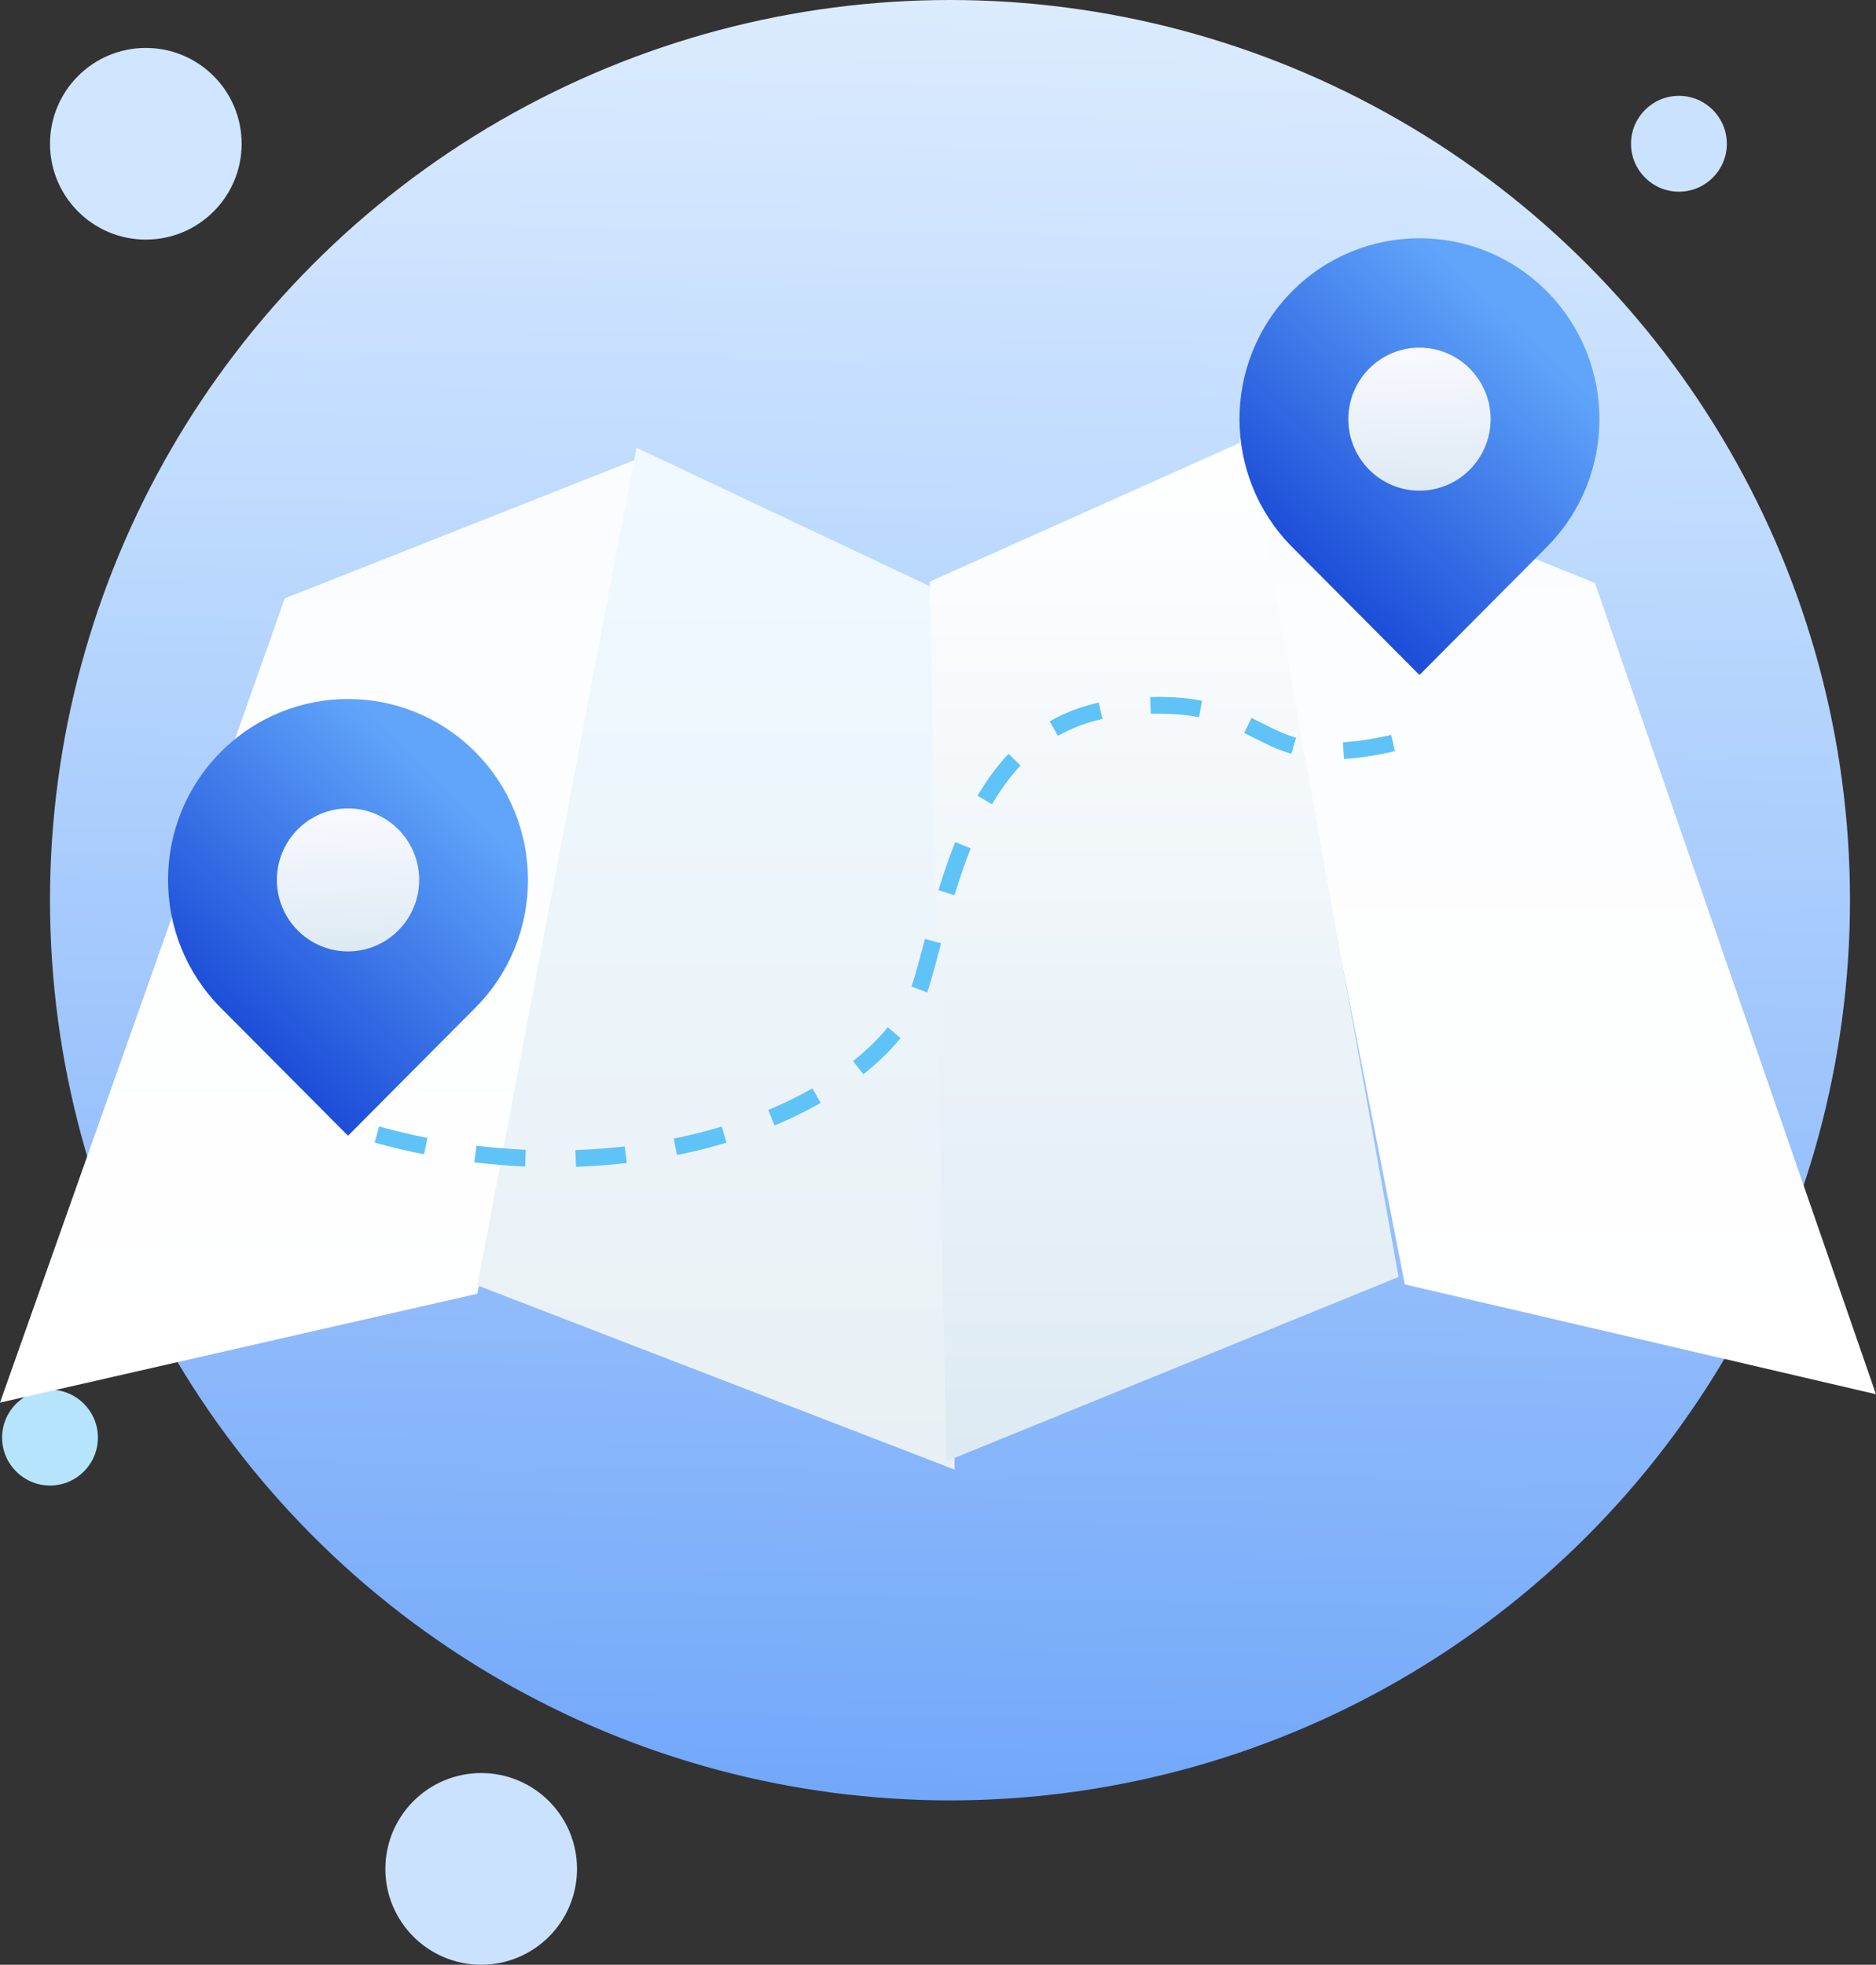 <svg width="255" height="267" viewBox="0 0 255 267" fill="none" xmlns="http://www.w3.org/2000/svg">
<rect x="0" y="0" width="255" height="267" fill="#333333" stroke="none"/>
<circle cx="129.13" cy="122.333" r="122.333" fill="url(#paint0_linear_3372_175)"/>
<circle cx="19.822" cy="19.537" r="13.024" fill="#D0E5FF"/>
<circle cx="228.212" cy="19.537" r="6.512" fill="#CBE2FF"/>
<circle cx="6.797" cy="195.365" r="6.512" fill="#B6E4FC"/>
<circle cx="65.407" cy="253.976" r="13.024" fill="#CBE2FF"/>
<path d="M38.705 81.325L87.655 61.973L64.887 175.81L0 190.609L38.705 81.325Z" fill="url(#paint1_linear_3372_175)"/>
<path d="M216.794 79.222L168.479 59.698L190.951 174.543L254.996 189.473L216.794 79.222Z" fill="url(#paint2_linear_3372_175)"/>
<path d="M127.495 80.191L86.514 60.838L64.885 174.676L129.772 199.72L127.495 80.191Z" fill="url(#paint3_linear_3372_175)"/>
<path d="M126.358 79.051L169.616 59.698L190.107 173.536L128.635 198.58L126.358 79.051Z" fill="url(#paint4_linear_3372_175)"/>
<path d="M210.24 39.578C205.464 34.778 199.203 32.378 192.943 32.378L189.244 56.669C189.215 56.864 189.21 57.061 189.231 57.256L192.943 91.729L210.24 74.345C219.794 64.745 219.794 49.179 210.24 39.578Z" fill="url(#paint5_linear_3372_175)"/>
<path d="M175.646 39.578C166.093 49.179 166.093 64.745 175.646 74.345L192.943 91.729V32.378C186.682 32.378 180.422 34.778 175.646 39.578Z" fill="url(#paint6_linear_3372_175)"/>
<path d="M192.944 47.242L189.516 56.142C189.313 56.669 189.313 57.252 189.516 57.779L192.944 66.68C198.276 66.68 202.615 62.32 202.615 56.961C202.615 51.602 198.276 47.242 192.944 47.242Z" fill="url(#paint7_linear_3372_175)"/>
<path d="M183.273 56.961C183.273 62.32 187.611 66.68 192.944 66.68V47.242C187.611 47.242 183.273 51.602 183.273 56.961Z" fill="url(#paint8_linear_3372_175)"/>
<path d="M64.603 102.193C59.826 97.393 53.566 94.993 47.305 94.993L43.606 119.285C43.577 119.479 43.573 119.676 43.594 119.871L47.305 154.344L64.603 136.96C74.156 127.36 74.156 111.794 64.603 102.193Z" fill="url(#paint9_linear_3372_175)"/>
<path d="M30.008 102.193C20.455 111.794 20.455 127.36 30.008 136.96L47.305 154.344V94.993C41.045 94.993 34.785 97.393 30.008 102.193Z" fill="url(#paint10_linear_3372_175)"/>
<path d="M47.306 109.857L43.878 118.757C43.675 119.284 43.675 119.867 43.878 120.394L47.306 129.295C52.639 129.295 56.977 124.935 56.977 119.576C56.977 114.217 52.639 109.857 47.306 109.857Z" fill="url(#paint11_linear_3372_175)"/>
<path d="M37.636 119.576C37.636 124.935 41.974 129.295 47.306 129.295V109.857C41.974 109.857 37.636 114.217 37.636 119.576Z" fill="url(#paint12_linear_3372_175)"/>
<path d="M51.227 154.183C87.654 164.201 120.391 149.63 125.221 133.693C129.015 121.17 132.051 98.246 152.542 96.126C175.309 93.77 168.479 107.51 194.662 99.541" stroke="#5FC3F7" stroke-width="2.277" stroke-dasharray="6.83 6.83"/>
<defs>
<linearGradient id="paint0_linear_3372_175" x1="129.13" y1="-82.755" x2="121.934" y2="372.995" gradientUnits="userSpaceOnUse">
<stop stop-color="white"/>
<stop offset="0.331" stop-color="#BFDBFE"/>
<stop offset="1" stop-color="#3B82F6"/>
</linearGradient>
<linearGradient id="paint1_linear_3372_175" x1="43.258" y1="-114.475" x2="43.827" y2="190.609" gradientUnits="userSpaceOnUse">
<stop stop-color="#F4F8FB"/>
<stop offset="1" stop-color="white"/>
</linearGradient>
<linearGradient id="paint2_linear_3372_175" x1="212.299" y1="-118.311" x2="211.712" y2="189.473" gradientUnits="userSpaceOnUse">
<stop stop-color="#F4F8FB"/>
<stop offset="1" stop-color="white"/>
</linearGradient>
<linearGradient id="paint3_linear_3372_175" x1="97.329" y1="60.838" x2="97.898" y2="543.509" gradientUnits="userSpaceOnUse">
<stop stop-color="#EFF9FF"/>
<stop offset="1" stop-color="#DADADA"/>
</linearGradient>
<linearGradient id="paint4_linear_3372_175" x1="158.232" y1="59.698" x2="158.232" y2="198.58" gradientUnits="userSpaceOnUse">
<stop stop-color="white"/>
<stop offset="1" stop-color="#DDEAF3"/>
</linearGradient>
<linearGradient id="paint5_linear_3372_175" x1="193.922" y1="91.729" x2="223.546" y2="60.316" gradientUnits="userSpaceOnUse">
<stop stop-color="#1D4ED8"/>
<stop offset="1" stop-color="#60A5FA"/>
</linearGradient>
<linearGradient id="paint6_linear_3372_175" x1="193.922" y1="91.729" x2="223.546" y2="60.316" gradientUnits="userSpaceOnUse">
<stop stop-color="#1D4ED8"/>
<stop offset="1" stop-color="#60A5FA"/>
</linearGradient>
<linearGradient id="paint7_linear_3372_175" x1="192.944" y1="66.68" x2="192.318" y2="47.262" gradientUnits="userSpaceOnUse">
<stop stop-color="#DDEAF3"/>
<stop offset="1" stop-color="#FAF9FF"/>
</linearGradient>
<linearGradient id="paint8_linear_3372_175" x1="192.944" y1="66.68" x2="192.318" y2="47.262" gradientUnits="userSpaceOnUse">
<stop stop-color="#DDEAF3"/>
<stop offset="1" stop-color="#FAF9FF"/>
</linearGradient>
<linearGradient id="paint9_linear_3372_175" x1="48.284" y1="154.344" x2="77.909" y2="122.931" gradientUnits="userSpaceOnUse">
<stop stop-color="#1D4ED8"/>
<stop offset="1" stop-color="#60A5FA"/>
</linearGradient>
<linearGradient id="paint10_linear_3372_175" x1="48.284" y1="154.344" x2="77.909" y2="122.931" gradientUnits="userSpaceOnUse">
<stop stop-color="#1D4ED8"/>
<stop offset="1" stop-color="#60A5FA"/>
</linearGradient>
<linearGradient id="paint11_linear_3372_175" x1="47.306" y1="129.295" x2="46.681" y2="109.877" gradientUnits="userSpaceOnUse">
<stop stop-color="#DDEAF3"/>
<stop offset="1" stop-color="#FAF9FF"/>
</linearGradient>
<linearGradient id="paint12_linear_3372_175" x1="47.306" y1="129.295" x2="46.681" y2="109.877" gradientUnits="userSpaceOnUse">
<stop stop-color="#DDEAF3"/>
<stop offset="1" stop-color="#FAF9FF"/>
</linearGradient>
</defs>
</svg>
